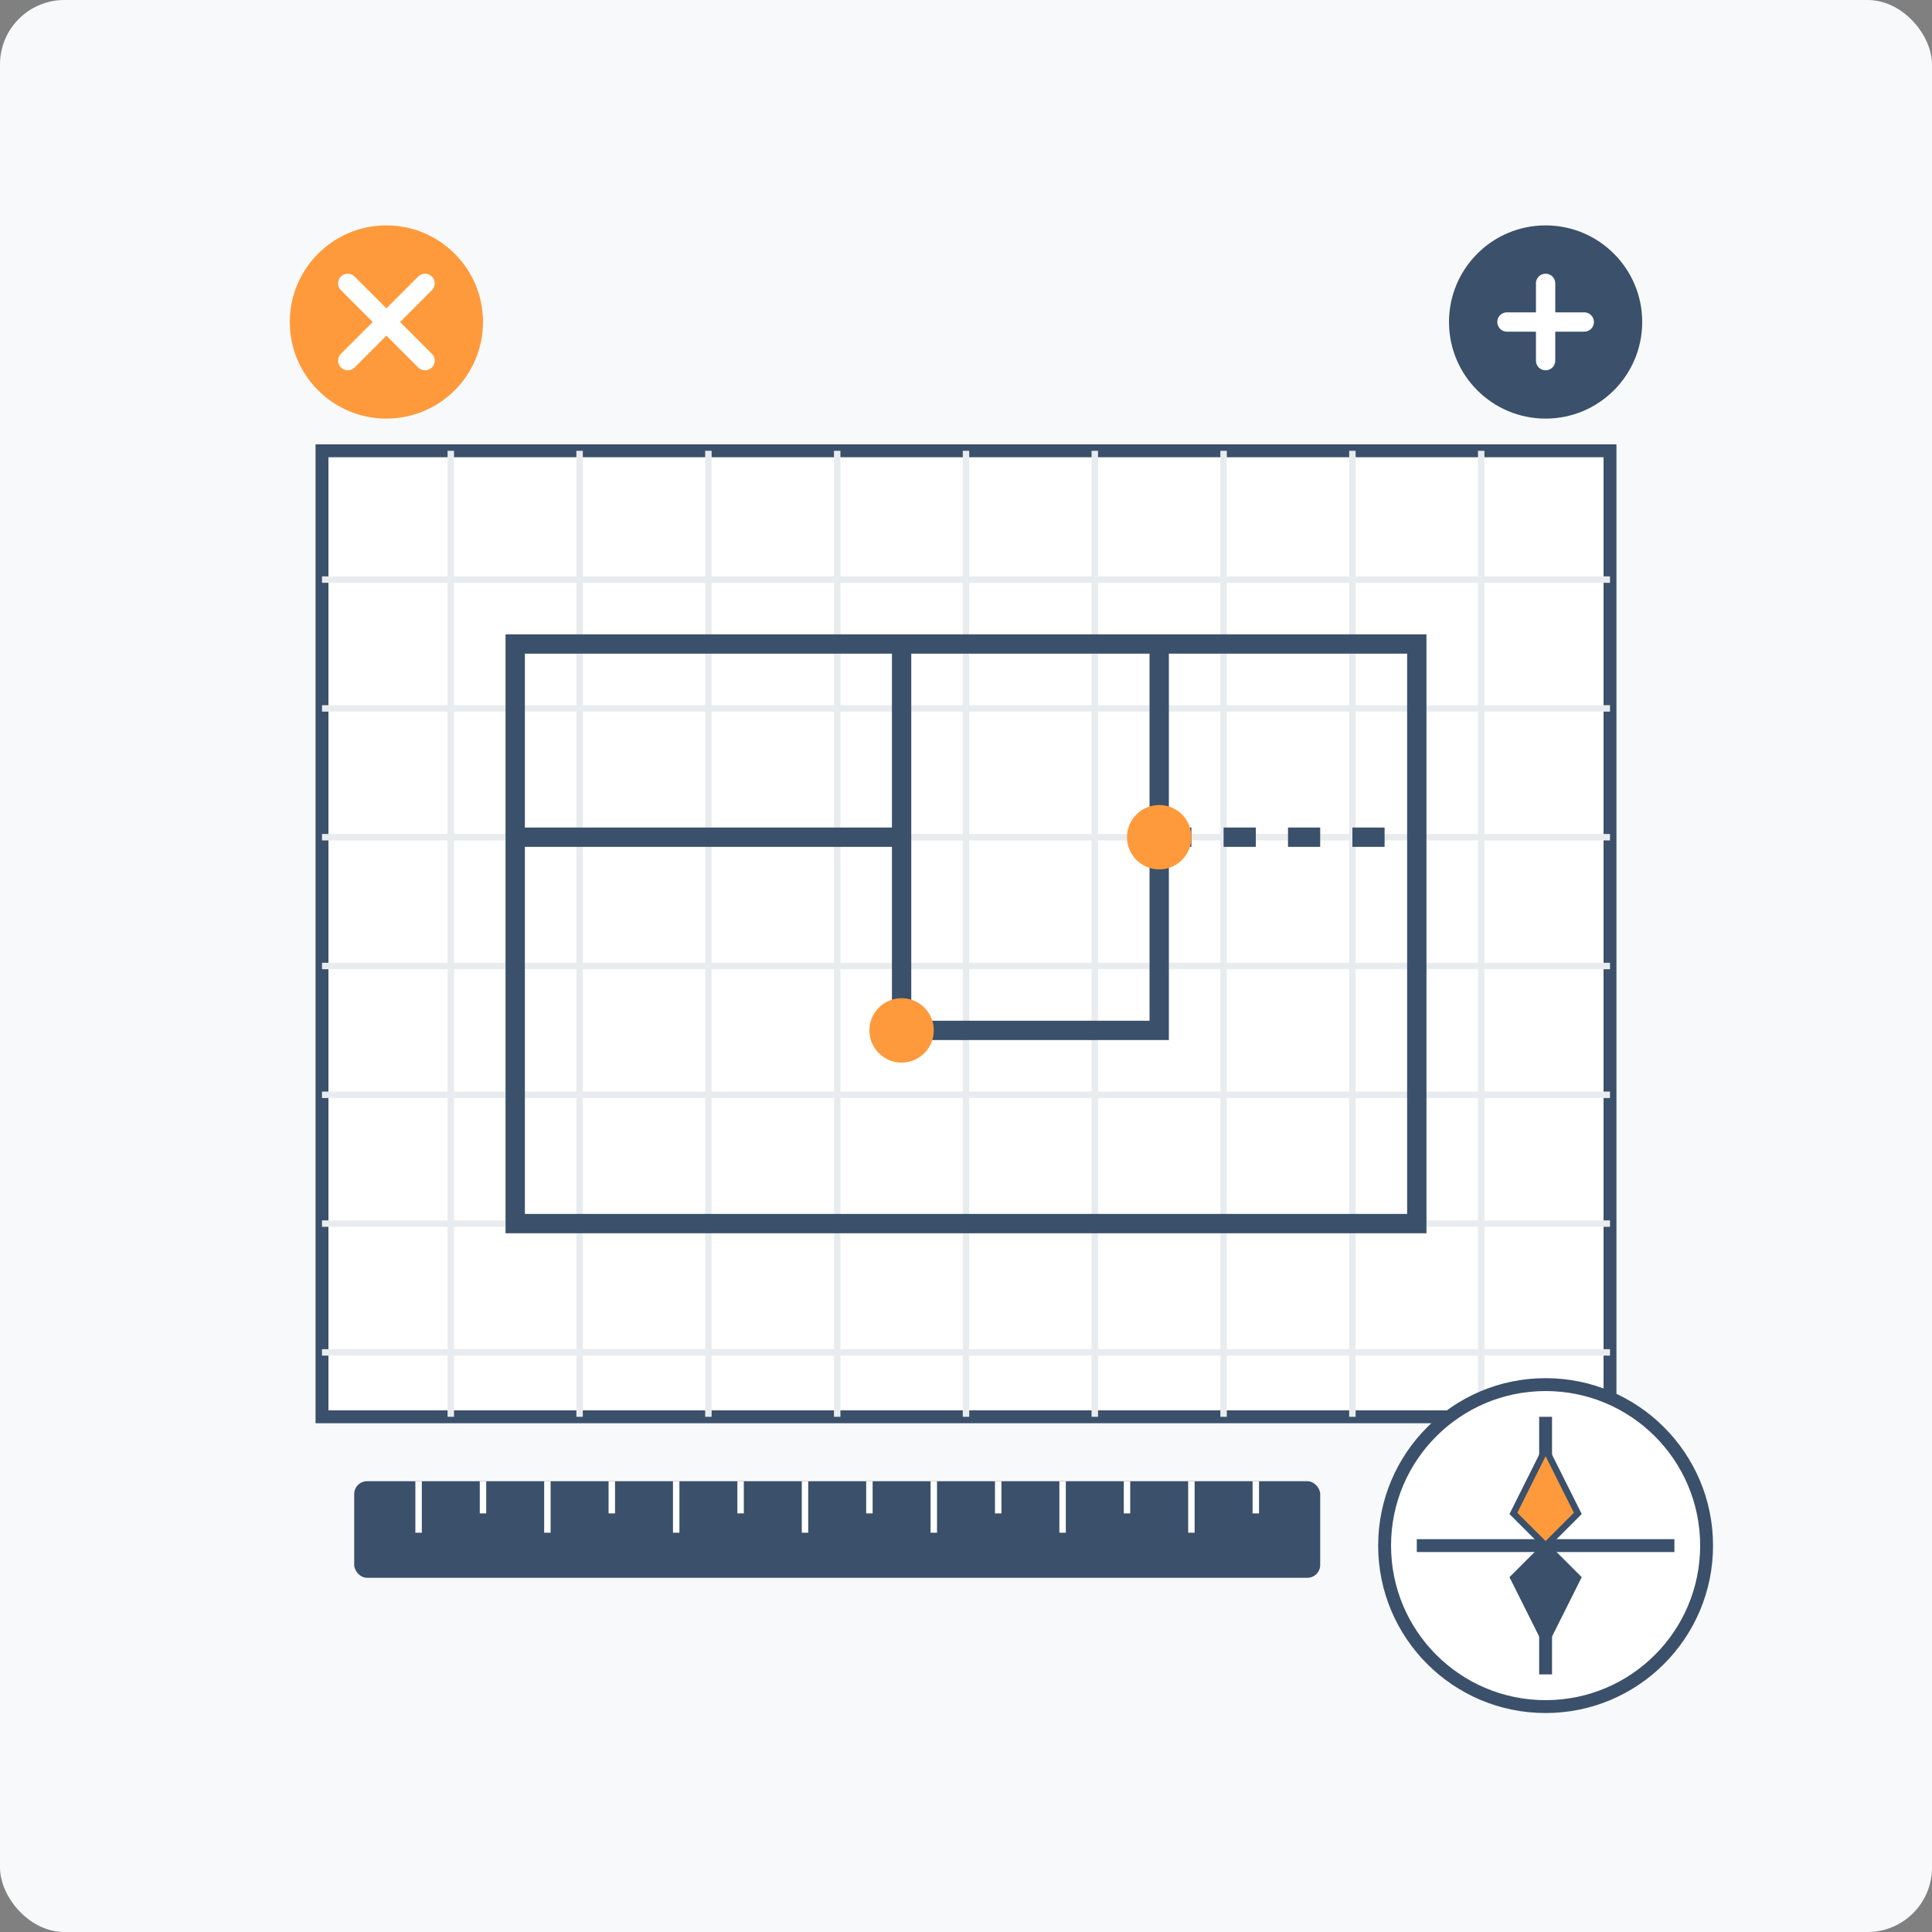 <svg xmlns="http://www.w3.org/2000/svg" viewBox="0 0 300 300" width="300" height="300">
  <rect x="0" y="0" width="300" height="300" fill="#808080" stroke="none"/>
  <rect width="300" height="300" fill="#f8f9fa" rx="10" ry="10"/>
  
  <!-- Blueprint background -->
  <rect x="50" y="70" width="200" height="150" fill="#fff" stroke="#3a506b" stroke-width="2"/>
  <path d="M50,90 H250 M50,110 H250 M50,130 H250 M50,150 H250 M50,170 H250 M50,190 H250 M50,210 H250" stroke="#e9ecef" stroke-width="1"/>
  <path d="M70,70 V220 M90,70 V220 M110,70 V220 M130,70 V220 M150,70 V220 M170,70 V220 M190,70 V220 M210,70 V220 M230,70 V220" stroke="#e9ecef" stroke-width="1"/>
  
  <!-- House plan -->
  <path d="M80,100 H220 V190 H80 Z" stroke="#3a506b" stroke-width="3" fill="none"/>
  <path d="M80,130 H140 M140,100 V160 H180 V100" stroke="#3a506b" stroke-width="3" fill="none"/>
  <path d="M180,130 H220" stroke="#3a506b" stroke-width="3" fill="none" stroke-dasharray="5,5"/>
  <circle cx="140" cy="160" r="5" fill="#ff9a3c"/>
  <circle cx="180" cy="130" r="5" fill="#ff9a3c"/>
  
  <!-- Engineering symbols -->
  <g transform="translate(60, 50)">
    <circle cx="0" cy="0" r="15" fill="#ff9a3c"/>
    <path d="M-6,-6 L6,6 M-6,6 L6,-6" stroke="#fff" stroke-width="3" stroke-linecap="round"/>
  </g>
  
  <g transform="translate(240, 50)">
    <circle cx="0" cy="0" r="15" fill="#3a506b"/>
    <path d="M-6,0 L6,0 M0,-6 L0,6" stroke="#fff" stroke-width="3" stroke-linecap="round"/>
  </g>
  
  <!-- Compass -->
  <g transform="translate(240, 240)">
    <circle cx="0" cy="0" r="25" fill="#fff" stroke="#3a506b" stroke-width="2"/>
    <path d="M0,-20 L0,20 M-20,0 L20,0" stroke="#3a506b" stroke-width="2"/>
    <path d="M0,-15 L5,-5 L0,0 L-5,-5 Z" fill="#ff9a3c" stroke="#3a506b" stroke-width="1"/>
    <path d="M0,15 L-5,5 L0,0 L5,5 Z" fill="#3a506b" stroke="#3a506b" stroke-width="1"/>
  </g>
  
  <!-- Ruler -->
  <g transform="translate(55, 230)">
    <rect x="0" y="0" width="150" height="15" fill="#3a506b" rx="2" ry="2"/>
    <path d="M10,0 V8 M20,0 V5 M30,0 V8 M40,0 V5 M50,0 V8 M60,0 V5 M70,0 V8 M80,0 V5 M90,0 V8 M100,0 V5 M110,0 V8 M120,0 V5 M130,0 V8 M140,0 V5" stroke="#fff" stroke-width="1"/>
  </g>
</svg>
